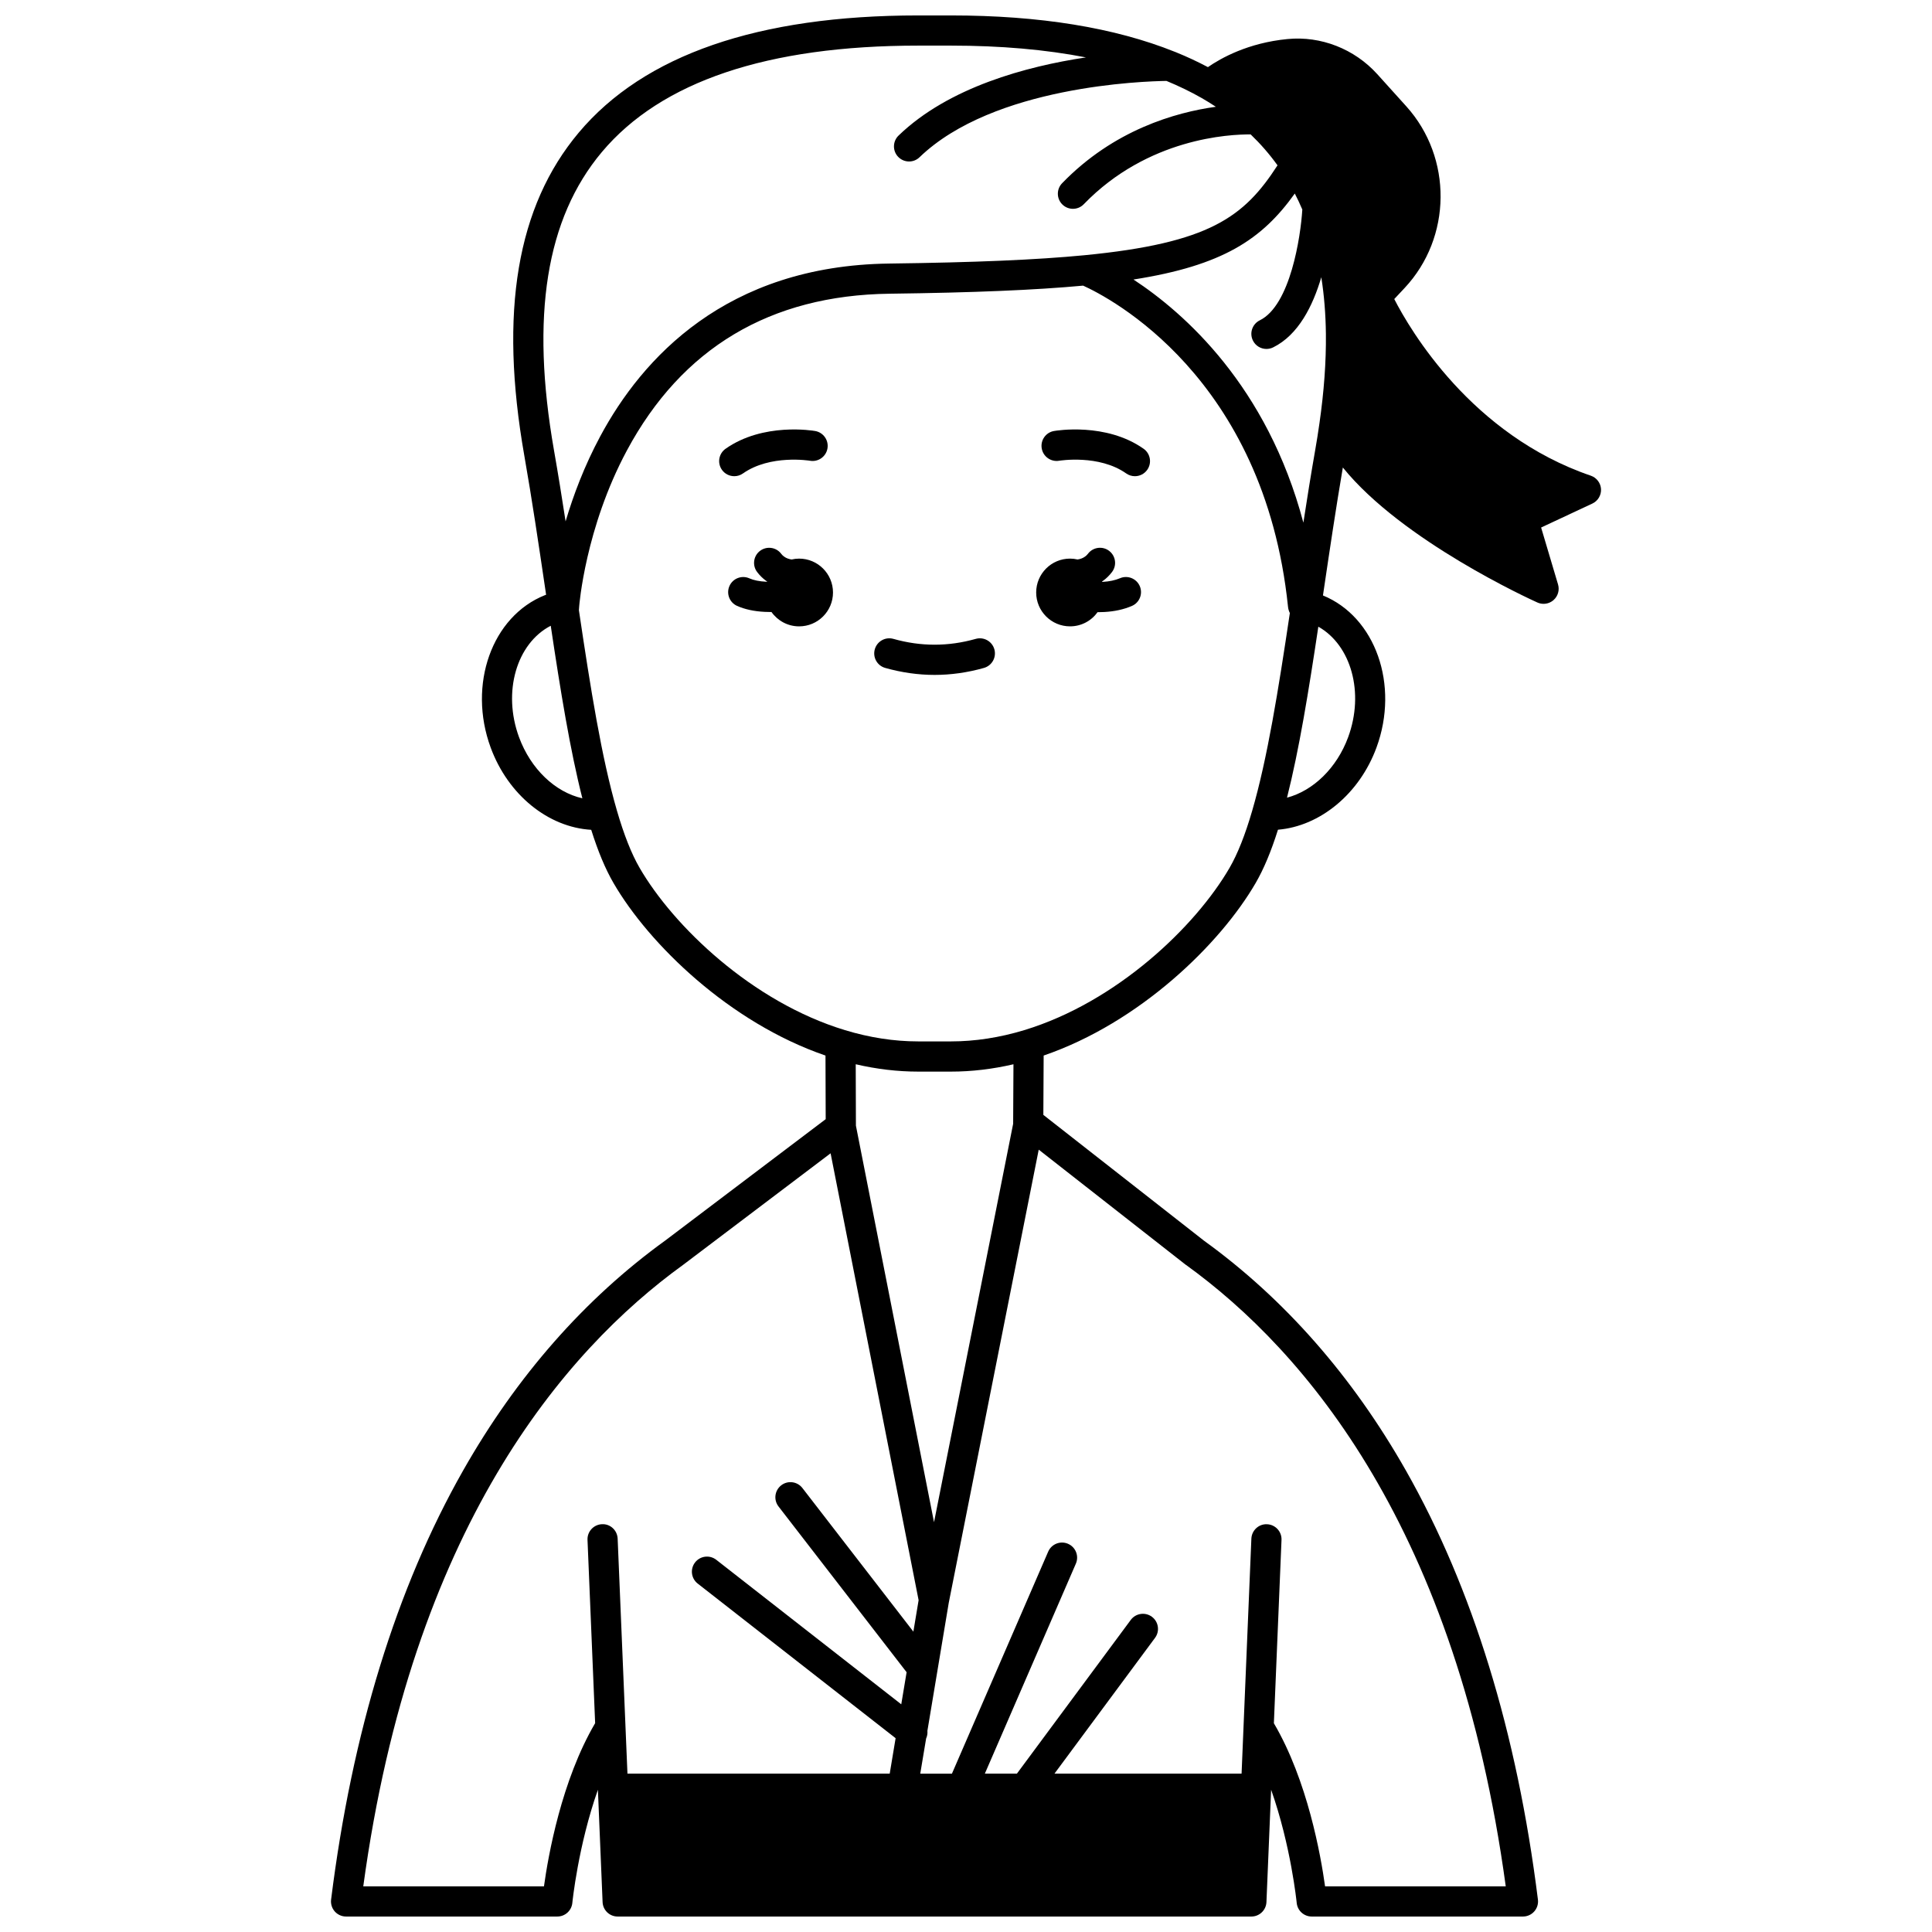 <?xml version="1.0" encoding="UTF-8"?>
<!-- Uploaded to: SVG Find, www.svgrepo.com, Generator: SVG Find Mixer Tools -->
<svg width="800px" height="800px" version="1.1" viewBox="144 144 512 512" xmlns="http://www.w3.org/2000/svg">
 <defs>
  <clipPath id="a">
   <path d="m231 148.09h338v503.81h-338z"/>
  </clipPath>
 </defs>
 <path d="m355.77 292.04c-0.684 0-1.348 0.082-1.988 0.23-0.676-0.102-1.387-0.316-1.992-0.773l-0.082-0.059c-0.234-0.168-0.477-0.406-0.691-0.691-1.336-1.758-3.848-2.094-5.606-0.758-1.758 1.34-2.094 3.848-0.758 5.606 0.699 0.918 1.5 1.703 2.383 2.336 0.082 0.062 0.168 0.109 0.254 0.168-0.008 0.023-0.016 0.047-0.023 0.07-0.07-0.004-0.137 0-0.211-0.004-1.801-0.086-3.34-0.395-4.457-0.895-2.016-0.906-4.379 0-5.281 2.016-0.902 2.016 0 4.383 2.016 5.281 2.047 0.914 4.516 1.449 7.328 1.582 0.504 0.027 1.008 0.039 1.512 0.039 0.09 0 0.18-0.008 0.27-0.008 1.625 2.301 4.301 3.812 7.332 3.812 4.957 0 8.977-4.019 8.977-8.977-0.004-4.957-4.019-8.977-8.98-8.977z"/>
 <g clip-path="url(#a)">
  <path d="m565.58 270.06c-31.621-10.801-47.883-38.617-52.086-46.809l2.738-2.922c12.543-13.383 12.742-34.535 0.449-48.156l-7.688-8.52c-6.047-6.691-14.941-10.176-23.793-9.305-10.434 1.004-17.633 5.047-21.09 7.441-2.707-1.434-5.551-2.766-8.547-3.977-0.094-0.043-0.191-0.074-0.285-0.109-15.895-6.379-35.75-9.613-59.258-9.613h-8.695c-42.387 0-72.652 10.453-89.961 31.066-16.391 19.52-21.109 47.516-14.418 85.582 2.035 11.582 3.82 23.637 5.543 35.293l0.234 1.582c-0.094 0.035-0.195 0.066-0.289 0.102-14.074 5.594-20.535 23.719-14.402 40.402 4.637 12.59 15.289 21.129 26.645 21.793 1.816 5.762 3.758 10.398 5.906 14.098 9.391 16.199 30.762 37.012 56.18 45.727l0.055 16.855-42.48 32.133c-21.363 15.43-39.402 35.953-53.617 60.996-17.672 31.137-29.438 69.387-34.977 113.69-0.141 1.137 0.211 2.281 0.969 3.144 0.762 0.859 1.852 1.348 3 1.348h55.98c2.059 0 3.781-1.562 3.981-3.613 0.02-0.199 1.531-15.133 6.777-29.988l1.242 29.77c0.086 2.144 1.848 3.832 3.992 3.832h167.94c2.144 0 3.906-1.688 3.996-3.832l1.242-29.773c5.25 14.855 6.758 29.789 6.777 29.992 0.199 2.051 1.922 3.613 3.981 3.613h55.98c1.148 0 2.238-0.492 2.996-1.352s1.113-2.004 0.969-3.144c-5.539-44.301-17.305-82.551-34.977-113.69-14.199-25.02-32.219-45.527-53.555-60.949l-42.535-33.312 0.082-15.723c25.418-8.715 46.793-29.527 56.184-45.727 2.152-3.711 4.094-8.352 5.914-14.121 11.141-0.93 21.582-9.477 26.105-21.773 6.102-16.598-0.266-34.613-14.184-40.309l0.223-1.5c1.582-10.699 3.223-21.715 5.047-32.41 15.734 19.488 49.883 35.027 51.555 35.777 0.527 0.238 1.086 0.352 1.641 0.352 0.949 0 1.891-0.34 2.633-0.988 1.176-1.031 1.645-2.652 1.199-4.152l-4.484-15.082 13.574-6.348c1.477-0.691 2.387-2.211 2.301-3.84-0.094-1.613-1.164-3.023-2.707-3.551zm-78.445-74.773c0.707 1.375 1.371 2.785 1.992 4.238-0.438 7.227-3.188 25.395-11.27 29.363-1.98 0.977-2.801 3.371-1.824 5.352 0.695 1.414 2.113 2.234 3.59 2.234 0.59 0 1.195-0.133 1.762-0.41 6.688-3.285 10.547-11.012 12.773-18.594 0.75 4.746 1.16 9.766 1.219 15.047 0.078 7.281-0.496 15.238-1.711 23.664-0.332 2.367-0.715 4.777-1.137 7.172-1.105 6.305-2.133 12.73-3.121 19.156-9.59-36.207-31.543-55.582-45.023-64.434 23.688-3.707 34.082-10.66 42.75-22.789zm-183.64-10.988c15.715-18.719 43.922-28.211 83.836-28.211h8.695c13.199 0 25.129 1.055 35.766 3.125-15.75 2.367-36.367 7.883-49.66 20.707-1.59 1.535-1.637 4.066-0.102 5.652 0.785 0.812 1.832 1.223 2.879 1.223 1 0 2-0.371 2.773-1.121 19.625-18.93 59.52-20.141 65.438-20.23 3.324 1.371 6.457 2.891 9.379 4.559 1.277 0.73 2.508 1.5 3.711 2.293-10.668 1.477-27.059 6.117-40.746 20.266-1.535 1.586-1.492 4.117 0.094 5.652 0.777 0.75 1.777 1.125 2.777 1.125 1.047 0 2.09-0.406 2.875-1.219 16.969-17.547 38.684-18.547 44.23-18.496 2.617 2.512 5 5.25 7.113 8.191-8.836 13.664-17.934 20.605-51.254 23.832-12.578 1.211-29 1.91-51.676 2.199-43.258 0.551-65.504 25.195-76.551 45.773-4.231 7.883-7.16 15.707-9.184 22.551-0.973-6.309-1.984-12.621-3.074-18.812-6.242-35.598-2.098-61.457 12.68-79.059zm-21.949 155.06c-4.418-12.023-0.637-24.844 8.406-29.527 2.594 17.34 5.125 32.922 8.379 45.727-7.16-1.613-13.656-7.707-16.785-16.199zm109.98 208.04-20.699-105.09-0.051-16.27c5.559 1.293 11.105 1.949 16.559 1.949h8.695c5.445 0 10.992-0.656 16.547-1.945l-0.082 15.383v0.375zm-103.37 96.504h-47.887c12.891-94.707 53.062-141.8 84.824-164.75l39.023-29.516 23.324 118.43-1.387 8.332-29.41-38.059c-1.348-1.746-3.863-2.07-5.609-0.719-1.746 1.352-2.07 3.863-0.719 5.609l33.945 43.926-1.418 8.504-49.023-38.297c-1.742-1.359-4.254-1.051-5.613 0.688-1.359 1.742-1.051 4.254 0.691 5.613l52.449 40.973-1.562 9.387h-69.504l-0.516-12.344 0.004-0.004h-0.004l-2.082-49.918c-0.094-2.207-1.953-3.953-4.16-3.828-2.207 0.094-3.922 1.953-3.828 4.16l2.023 48.566c-8.918 15.184-12.441 35.141-13.562 43.242zm170.13-164.7c31.691 22.887 71.863 69.988 84.754 164.7h-47.883c-1.121-8.102-4.641-28.051-13.566-43.227l2.023-48.574c0.094-2.207-1.621-4.07-3.828-4.16-2.195-0.117-4.07 1.621-4.16 3.828l-2.082 49.926h-0.004c0 0.008 0.004 0.016 0.004 0.023l-0.512 12.309-49.59 0.008 26.652-35.984c1.316-1.773 0.941-4.277-0.832-5.594-1.773-1.312-4.277-0.941-5.594 0.832l-30.18 40.746h-8.496l24.125-55.656c0.879-2.023-0.051-4.379-2.078-5.258-2.023-0.875-4.379 0.051-5.258 2.078l-25.508 58.836h-8.395l1.555-9.32c0.297-0.648 0.406-1.348 0.34-2.035l5.66-33.941 23.84-120.07 38.887 30.453c0.043 0.031 0.082 0.059 0.125 0.09zm17.562-120.36c-1.852 6.379-3.875 11.477-6.008 15.152-8.977 15.484-29.832 35.543-54.41 43.004-6.523 1.98-13.055 2.984-19.41 2.984h-8.695c-6.356 0-12.887-1.004-19.41-2.988-24.578-7.457-45.434-27.52-54.414-43.004-2.137-3.676-4.16-8.789-6.016-15.191-4.051-13.934-6.981-32.285-10.07-53.094l0.074-1.008c0.016-0.207 1.617-20.773 12.637-41.301 14.586-27.172 38.004-41.156 69.605-41.559 22.301-0.285 38.645-0.969 51.309-2.141 6.707 3.027 47.992 24.055 54.297 85.094 0.059 0.605 0.23 1.164 0.488 1.676-3.059 20.5-5.961 38.59-9.977 52.375zm25.43-19.488c-3.016 8.195-9.277 14.199-16.207 16.035 3.219-12.727 5.727-28.156 8.301-45.312 8.684 4.887 12.246 17.473 7.906 29.277z"/>
 </g>
 <path d="m447.07 262.93c-9.98-7.035-23.203-4.805-23.762-4.707-2.172 0.383-3.617 2.449-3.238 4.621 0.375 2.172 2.449 3.629 4.617 3.258 0.105-0.016 10.551-1.727 17.773 3.367 0.699 0.492 1.504 0.73 2.301 0.73 1.254 0 2.492-0.59 3.273-1.695 1.273-1.805 0.84-4.301-0.965-5.574z"/>
 <path d="m340.89 269.47c7.227-5.094 17.672-3.383 17.773-3.367 2.168 0.379 4.238-1.074 4.621-3.246 0.383-2.176-1.07-4.25-3.242-4.633-0.559-0.098-13.777-2.328-23.762 4.707-1.805 1.273-2.238 3.766-0.965 5.57 0.777 1.105 2.016 1.695 3.273 1.695 0.797 0.004 1.602-0.234 2.301-0.727z"/>
 <path d="m402.58 313.31c-7.269 2.055-14.547 2.055-21.816 0-2.129-0.605-4.336 0.637-4.934 2.762-0.602 2.125 0.633 4.336 2.762 4.934 4.344 1.227 8.746 1.852 13.082 1.852 4.34 0 8.738-0.621 13.082-1.852 2.125-0.602 3.359-2.809 2.762-4.934-0.602-2.125-2.805-3.363-4.938-2.762z"/>
 <path d="m440.8 297.24c-1.25 0.535-2.824 0.867-4.562 0.961-0.051 0.004-0.098 0-0.145 0.004-0.012-0.035-0.027-0.074-0.039-0.109 0.082-0.059 0.168-0.105 0.254-0.168 0.883-0.633 1.684-1.418 2.383-2.336 1.34-1.758 1-4.266-0.758-5.606-1.758-1.34-4.266-1-5.606 0.758-0.219 0.285-0.457 0.523-0.691 0.691l-0.082 0.059c-0.609 0.453-1.316 0.672-1.992 0.773-0.641-0.145-1.305-0.23-1.988-0.23-4.957 0-8.977 4.019-8.977 8.977s4.019 8.977 8.977 8.977c3.012 0 5.672-1.488 7.301-3.766 0.078 0 0.156 0.008 0.23 0.008 0.527 0 1.059-0.016 1.582-0.047 2.688-0.145 5.133-0.684 7.266-1.598 2.031-0.871 2.973-3.219 2.102-5.25-0.871-2.027-3.223-2.969-5.254-2.098z"/>
</svg>